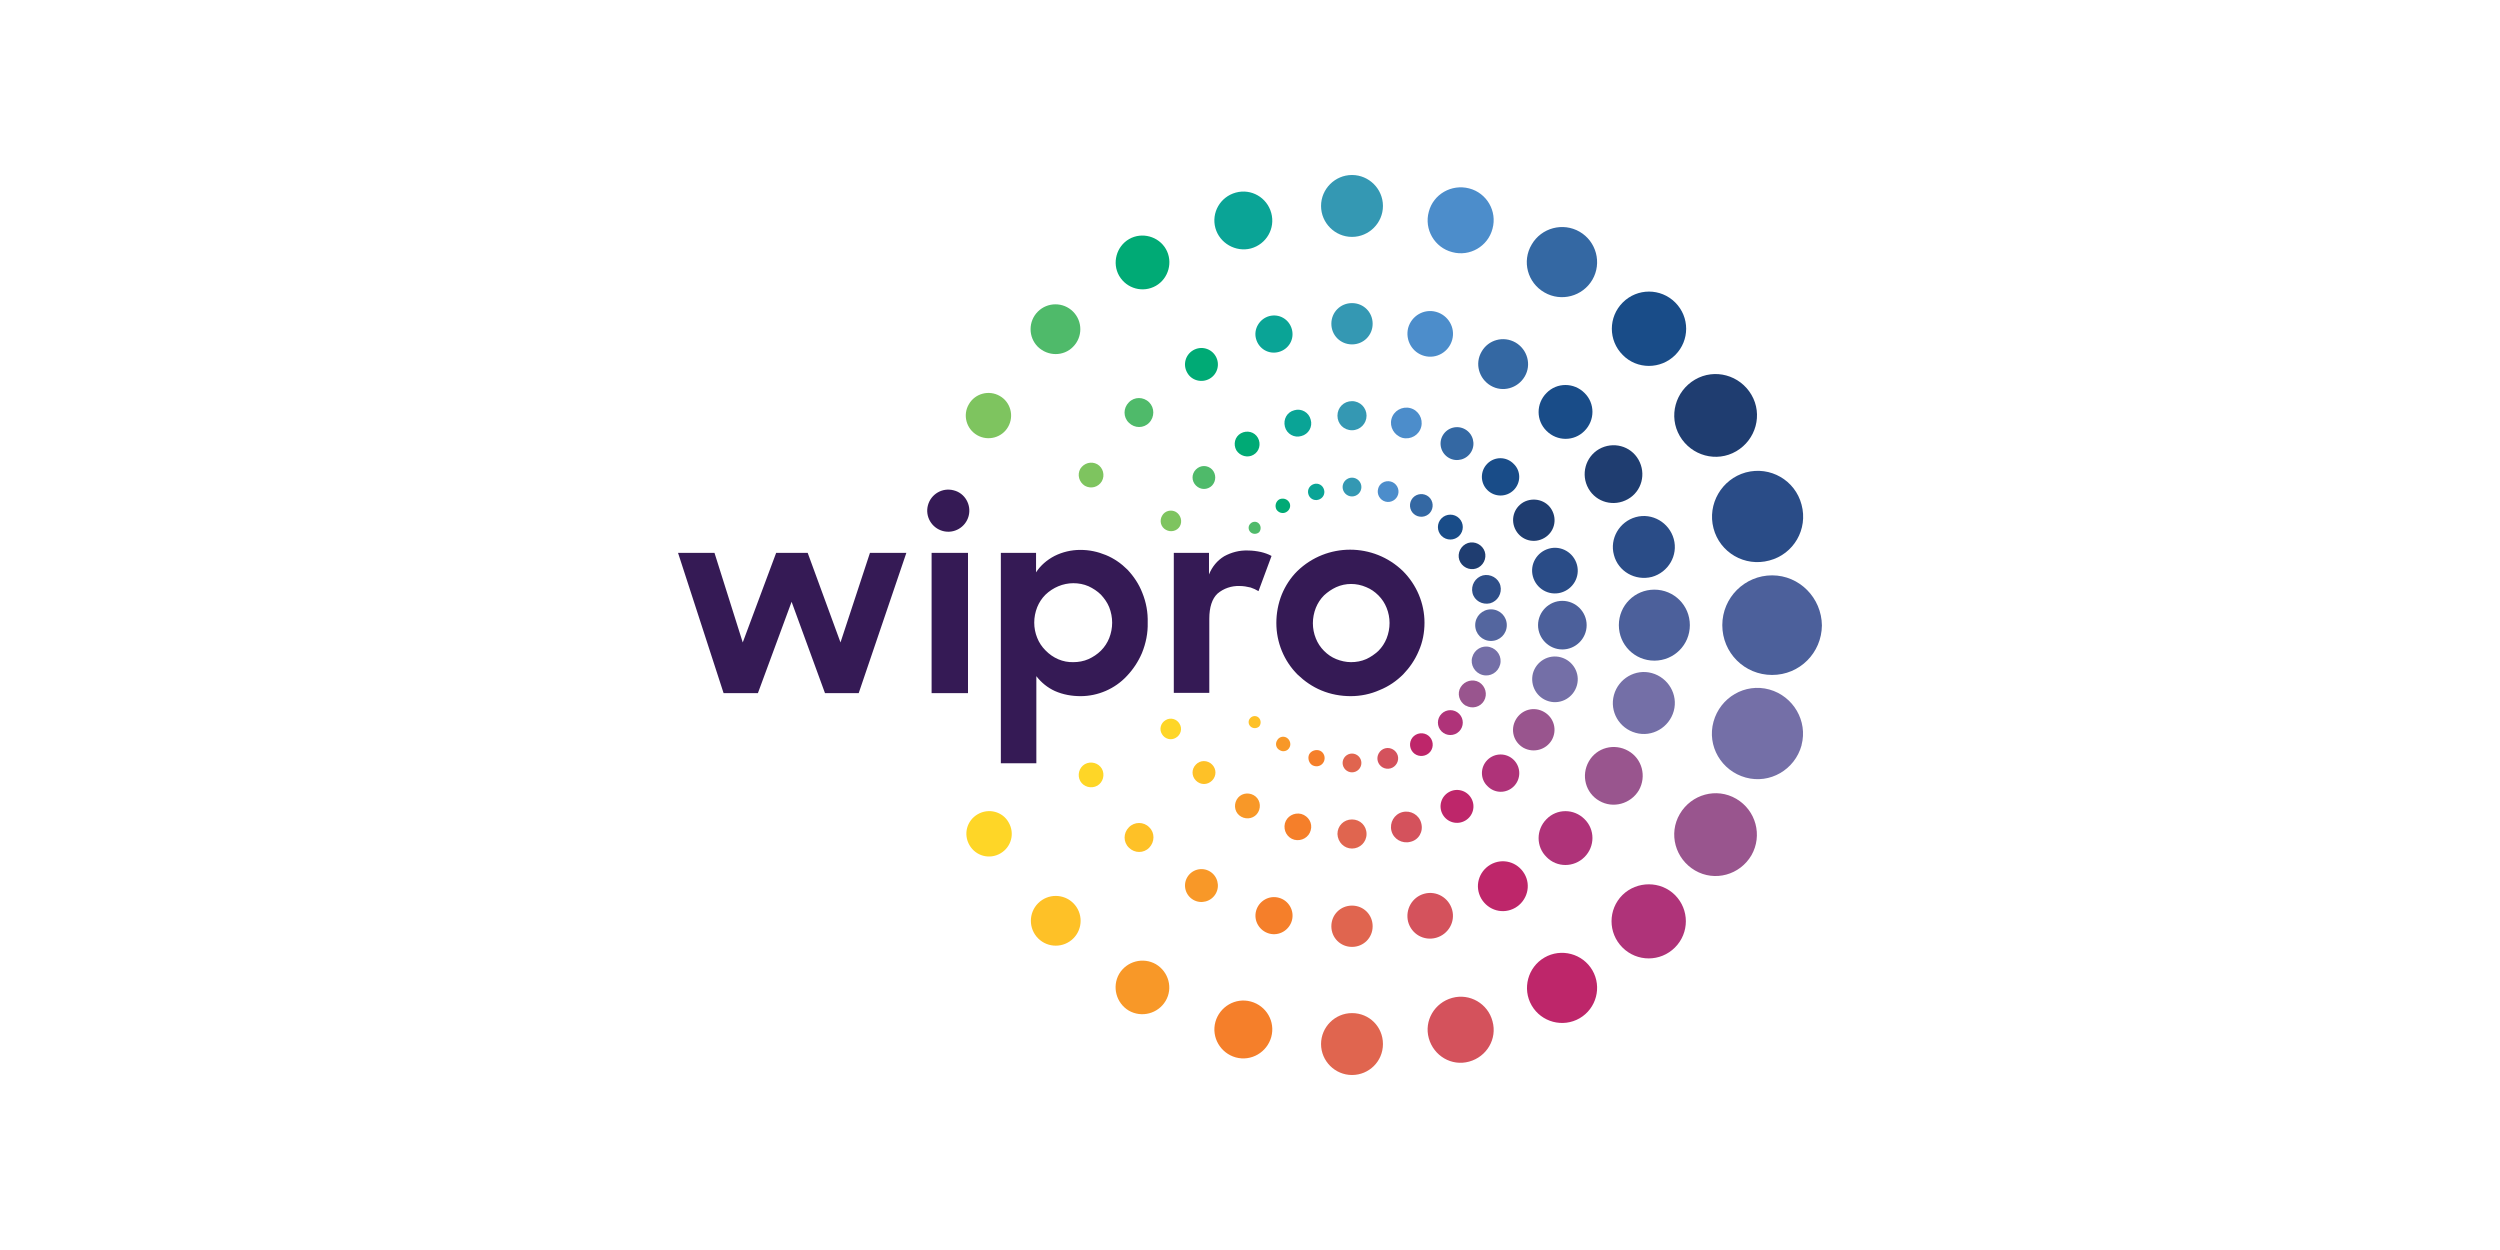 <?xml version="1.0" encoding="UTF-8"?>
<svg id="Layer_2" data-name="Layer 2" xmlns="http://www.w3.org/2000/svg" viewBox="0 0 500 250">
  <defs>
    <style>
      .cls-1 {
        fill: #4fba6a;
      }

      .cls-2 {
        fill: #3468a3;
      }

      .cls-3 {
        fill: #0aa496;
      }

      .cls-4 {
        fill: #e0654f;
      }

      .cls-5 {
        fill: #fec127;
      }

      .cls-6 {
        fill: #54669f;
      }

      .cls-7 {
        fill: #351a55;
      }

      .cls-8 {
        fill: #f89828;
      }

      .cls-9 {
        fill: #194c88;
      }

      .cls-10 {
        fill: #746fa7;
      }

      .cls-11 {
        fill: #7ec45f;
      }

      .cls-12 {
        fill: #2e4e88;
      }

      .cls-13 {
        fill: #00aa75;
      }

      .cls-14 {
        fill: #be266a;
      }

      .cls-15 {
        fill: #f57f2a;
      }

      .cls-16 {
        fill: none;
      }

      .cls-17 {
        fill: #d4525c;
      }

      .cls-18 {
        fill: #4c8dcb;
      }

      .cls-19 {
        fill: #af3379;
      }

      .cls-20 {
        fill: #2a4c87;
      }

      .cls-21 {
        fill: #1f3d70;
      }

      .cls-22 {
        fill: #fed627;
      }

      .cls-23 {
        fill: #3498b3;
      }

      .cls-24 {
        fill: #4c609b;
      }

      .cls-25 {
        fill: #99558e;
      }
    </style>
  </defs>
  <g id="Layer_1-2" data-name="Layer 1">
    <g id="WIPRO_LOGO" data-name="WIPRO LOGO">
      <rect id="BORDER" class="cls-16" width="500" height="250"/>
      <g id="WIPRO_LOGO-2" data-name="WIPRO LOGO">
        <g id="CIRCLES">
          <path id="path999" class="cls-20" d="m342.7,105.66c1.27,4.86,6.25,7.77,11.17,6.44,4.86-1.27,7.77-6.25,6.44-11.17-1.27-4.86-6.25-7.77-11.17-6.44-4.8,1.34-7.71,6.31-6.44,11.17Z"/>
          <path id="path1001" class="cls-20" d="m330.38,115.38c3.28-.91,5.28-4.31,4.37-7.59s-4.31-5.28-7.59-4.37-5.28,4.31-4.37,7.59c.85,3.28,4.25,5.22,7.59,4.37Z"/>
          <path id="path1003" class="cls-20" d="m312.17,118.53c2.43-.67,3.89-3.16,3.22-5.59s-3.16-3.89-5.59-3.22-3.89,3.16-3.22,5.59c.67,2.43,3.16,3.89,5.59,3.22Z"/>
          <path id="path1005" class="cls-12" d="m298.02,120.66c1.52-.42,2.43-2,2.06-3.52s-2-2.43-3.52-2.06c-1.52.42-2.43,2-2.06,3.52s1.94,2.43,3.52,2.06Z"/>
          <path id="path1007" class="cls-21" d="m335.96,87.21c2.31,3.95,7.35,5.34,11.29,3.04,3.95-2.31,5.34-7.35,3.04-11.29-2.31-3.95-7.35-5.34-11.29-3.04-3.95,2.31-5.34,7.35-3.04,11.29Z"/>
          <path id="path1009" class="cls-21" d="m317.69,97.71c1.58,2.79,5.1,3.7,7.89,2.12,2.79-1.58,3.7-5.1,2.12-7.89-1.58-2.79-5.1-3.7-7.89-2.12-2.73,1.58-3.7,5.1-2.12,7.89Z"/>
          <path id="path1011" class="cls-21" d="m304.7,100.44c-2,1.15-2.67,3.64-1.52,5.65s3.64,2.67,5.65,1.52,2.67-3.64,1.52-5.65c-1.09-1.94-3.64-2.61-5.65-1.52Z"/>
          <path id="path1013" class="cls-21" d="m293.1,108.82c-1.27.73-1.76,2.37-1.03,3.64s2.37,1.76,3.64,1.03,1.76-2.37,1.03-3.64-2.37-1.76-3.64-1.03Z"/>
          <path id="path1015" class="cls-9" d="m335.05,71c2.91-2.91,2.91-7.59,0-10.5s-7.59-2.91-10.5,0-2.91,7.59,0,10.5c2.85,2.91,7.59,2.91,10.5,0Z"/>
          <path id="path1017" class="cls-9" d="m316.9,78.59c-2.12-2.12-5.52-2.12-7.59,0-2.12,2.12-2.12,5.52,0,7.59,2.12,2.12,5.52,2.12,7.59,0,2.12-2.12,2.12-5.52,0-7.59Z"/>
          <path id="path1019" class="cls-9" d="m297.47,92.73c-1.46,1.46-1.46,3.82,0,5.28s3.82,1.46,5.28,0,1.46-3.82,0-5.22c-1.46-1.52-3.82-1.52-5.28-.06Z"/>
          <path id="path1021" class="cls-9" d="m288.31,107.18c.97.97,2.55.97,3.52,0,.97-.97.97-2.55,0-3.52s-2.55-.97-3.52,0-.97,2.55,0,3.52h0Z"/>
          <path id="path1023" class="cls-2" d="m308.89,58.49c3.34,1.94,7.65.79,9.59-2.55s.79-7.65-2.55-9.59-7.65-.79-9.59,2.55c-2,3.34-.85,7.65,2.55,9.59-.06,0,0,0,0,0Z"/>
          <path id="path1025" class="cls-2" d="m296.32,70.33c-1.4,2.37-.55,5.4,1.82,6.8s5.4.55,6.8-1.82.55-5.4-1.82-6.8c-2.43-1.4-5.46-.55-6.8,1.82Z"/>
          <path id="path1027" class="cls-2" d="m293.04,85.87c-1.58-.91-3.58-.36-4.49,1.21s-.36,3.58,1.21,4.49,3.58.36,4.49-1.21.36-3.58-1.21-4.49Z"/>
          <path id="path1029" class="cls-2" d="m285.39,99.11c-1.09-.61-2.49-.24-3.1.85s-.24,2.49.85,3.1,2.49.24,3.1-.85.24-2.49-.85-3.1Z"/>
          <path id="path1031" class="cls-18" d="m290.43,50.42c3.52.97,7.16-1.15,8.07-4.67.97-3.52-1.15-7.16-4.67-8.07s-7.16,1.15-8.07,4.67c-.97,3.52,1.15,7.16,4.67,8.07h0Z"/>
          <path id="path1033" class="cls-18" d="m284.85,71.18c2.43.67,4.92-.79,5.59-3.22.67-2.43-.79-4.92-3.22-5.59s-4.92.79-5.59,3.22c-.61,2.43.79,4.92,3.22,5.59Z"/>
          <path id="path1035" class="cls-18" d="m280.48,87.57c1.64.42,3.34-.55,3.76-2.19s-.55-3.34-2.19-3.76-3.34.55-3.76,2.19c-.42,1.58.55,3.28,2.19,3.76Z"/>
          <path id="path1037" class="cls-18" d="m275.62,97.77c-.3,1.09.36,2.25,1.46,2.55s2.25-.36,2.55-1.46-.36-2.25-1.46-2.55c-1.15-.3-2.31.36-2.55,1.46Z"/>
          <path id="path1039" class="cls-23" d="m270.4,47.38c3.4,0,6.19-2.79,6.19-6.19s-2.79-6.19-6.19-6.19-6.19,2.79-6.19,6.19,2.79,6.19,6.19,6.19Z"/>
          <path id="path1041" class="cls-23" d="m270.4,60.62c-2.31,0-4.13,1.82-4.13,4.13s1.82,4.13,4.13,4.13,4.13-1.82,4.13-4.13-1.82-4.13-4.13-4.13Z"/>
          <path id="path1043" class="cls-23" d="m273.31,83.14c0-1.58-1.27-2.91-2.91-2.91s-2.91,1.27-2.91,2.91,1.27,2.91,2.91,2.91,2.91-1.34,2.91-2.91Z"/>
          <path id="path1045" class="cls-23" d="m270.4,95.53c-1.03,0-1.88.85-1.88,1.88s.85,1.88,1.88,1.88,1.88-.85,1.88-1.88-.85-1.88-1.88-1.88Z"/>
          <path id="path1047" class="cls-3" d="m250.18,49.69c3.1-.85,4.92-4.01,4.07-7.1-.85-3.1-4.01-4.92-7.1-4.07s-4.92,4.01-4.07,7.1c.85,3.04,4.07,4.86,7.1,4.07Z"/>
          <path id="path1049" class="cls-3" d="m251.21,67.78c.55,2,2.55,3.16,4.55,2.61s3.16-2.55,2.61-4.55-2.55-3.16-4.55-2.61c-1.94.55-3.16,2.61-2.61,4.55Z"/>
          <path id="path1051" class="cls-3" d="m256.98,85.33c.36,1.46,1.88,2.31,3.28,1.88,1.46-.36,2.31-1.88,1.88-3.28-.36-1.46-1.88-2.31-3.28-1.88-1.46.36-2.25,1.82-1.88,3.28h0Z"/>
          <path id="path1053" class="cls-3" d="m261.66,98.8c.24.91,1.15,1.4,2,1.15.91-.24,1.4-1.15,1.15-2-.24-.91-1.15-1.4-2-1.15s-1.4,1.09-1.15,2Z"/>
          <path id="path1055" class="cls-13" d="m231.18,57.16c2.55-1.46,3.46-4.8,2-7.35s-4.8-3.46-7.35-2-3.46,4.8-2,7.35c1.52,2.61,4.8,3.46,7.35,2Z"/>
          <path id="path1057" class="cls-13" d="m241.93,75.74c1.58-.91,2.12-2.91,1.21-4.49s-2.91-2.12-4.49-1.21-2.12,2.91-1.21,4.49c.85,1.58,2.91,2.12,4.49,1.21Z"/>
          <path id="path1059" class="cls-13" d="m250.67,90.97c1.21-.67,1.58-2.19.91-3.4s-2.19-1.58-3.4-.91-1.58,2.19-.91,3.4c.73,1.15,2.25,1.58,3.4.91Z"/>
          <path id="path1061" class="cls-13" d="m257.83,100.44c-.42-.67-1.27-.91-2-.55-.67.42-.91,1.27-.55,2,.42.67,1.27.91,1.94.55.79-.42,1.03-1.34.61-2Z"/>
          <path id="path1063" class="cls-1" d="m214.61,69.36c1.94-1.94,1.94-5.1,0-7.04s-5.1-1.94-7.04,0-1.94,5.1,0,7.04c2,1.94,5.16,1.94,7.04,0Z"/>
          <path id="path1065" class="cls-1" d="m229.84,80.47c-1.15-1.15-2.97-1.15-4.07,0-1.15,1.15-1.15,2.97,0,4.07,1.15,1.15,2.97,1.15,4.07,0s1.09-2.97,0-4.07Z"/>
          <path id="path1067" class="cls-1" d="m242.41,93.89c-.91-.91-2.31-.91-3.22,0s-.91,2.31,0,3.22,2.31.91,3.22,0c.85-.91.85-2.31,0-3.22Z"/>
          <path id="path1069" class="cls-1" d="m251.76,104.69c-.49-.49-1.27-.42-1.7.06-.49.49-.42,1.27.06,1.7s1.21.42,1.7,0c.42-.49.42-1.27-.06-1.76Z"/>
          <path id="path1071" class="cls-11" d="m195.42,87.03c2.19,1.27,4.98.49,6.19-1.64,1.27-2.19.49-4.98-1.64-6.19-2.19-1.27-4.98-.49-6.19,1.64-1.27,2.12-.55,4.92,1.64,6.19Z"/>
          <path id="path1073" class="cls-11" d="m219.46,92.85c-1.21-.67-2.67-.24-3.4.91-.67,1.21-.24,2.67.91,3.4,1.21.67,2.67.3,3.4-.91.67-1.21.24-2.73-.91-3.4Z"/>
          <path id="path1075" class="cls-11" d="m235.19,102.39c-.97-.55-2.25-.24-2.79.79-.55.97-.24,2.25.79,2.79.97.55,2.25.24,2.79-.73s.18-2.25-.79-2.85Z"/>
          <path id="path1077" class="cls-24" d="m354.42,115.07c-5.46,0-9.96,4.43-9.96,9.96s4.43,9.96,9.96,9.96,9.9-4.43,9.96-9.9c-.06-5.52-4.49-10.02-9.96-10.02h0Z"/>
          <path id="path1079" class="cls-24" d="m337.97,125.03c0-3.95-3.16-7.1-7.1-7.1s-7.1,3.16-7.1,7.1,3.16,7.1,7.1,7.1,7.1-3.16,7.1-7.1Z"/>
          <path id="path1081" class="cls-24" d="m312.47,120.17c-2.67,0-4.86,2.19-4.86,4.86s2.19,4.86,4.86,4.86,4.86-2.19,4.86-4.86-2.19-4.86-4.86-4.86Z"/>
          <path id="path1083" class="cls-6" d="m301.36,125.03c0-1.76-1.4-3.16-3.16-3.16s-3.16,1.4-3.16,3.16,1.4,3.16,3.16,3.16,3.16-1.4,3.16-3.16Z"/>
          <path id="path1085" class="cls-10" d="m353.87,137.9c-4.86-1.34-9.83,1.58-11.17,6.44s1.58,9.83,6.44,11.17,9.83-1.58,11.17-6.44v-.06c1.27-4.8-1.64-9.77-6.44-11.11h0Z"/>
          <path id="path1087" class="cls-10" d="m327.16,146.58c3.28.91,6.68-1.09,7.59-4.37s-1.09-6.68-4.37-7.59-6.68,1.09-7.59,4.37c-.91,3.28,1.03,6.68,4.37,7.59Z"/>
          <path id="path1089" class="cls-10" d="m309.8,140.27c2.43.67,4.92-.79,5.59-3.22s-.79-4.92-3.22-5.59-4.92.79-5.59,3.22c-.61,2.43.79,4.92,3.22,5.59Z"/>
          <path id="path1091" class="cls-10" d="m296.5,134.99c1.52.42,3.1-.49,3.52-2.06.42-1.52-.49-3.1-2.06-3.52-1.52-.42-3.1.49-3.52,2.06-.42,1.46.49,3.1,2.06,3.52h0Z"/>
          <path id="path1093" class="cls-25" d="m347.25,159.76c-3.95-2.31-8.98-.91-11.29,3.04s-.91,8.98,3.04,11.29,8.98.91,11.29-3.04c2.25-3.95.91-8.98-3.04-11.29Z"/>
          <path id="path1095" class="cls-25" d="m327.77,158.06c1.58-2.79.67-6.31-2.12-7.89s-6.31-.67-7.89,2.12-.67,6.31,2.12,7.89c2.73,1.58,6.25.61,7.89-2.12Z"/>
          <path id="path1097" class="cls-25" d="m310.34,148.04c1.15-2,.49-4.49-1.52-5.65s-4.49-.49-5.65,1.52-.49,4.49,1.52,5.65c2,1.09,4.49.42,5.65-1.52Z"/>
          <path id="path1099" class="cls-25" d="m296.81,140.15c.73-1.27.3-2.91-.97-3.7-1.27-.73-2.91-.3-3.7.97s-.3,2.91.97,3.7h.06c1.27.73,2.91.3,3.64-.97Z"/>
          <path id="path1101" class="cls-19" d="m324.49,179c-2.91,2.91-2.91,7.59,0,10.5,2.91,2.91,7.59,2.91,10.5,0s2.91-7.59,0-10.5c-2.85-2.85-7.59-2.85-10.5,0Z"/>
          <path id="path1103" class="cls-19" d="m316.9,171.41c2.12-2.12,2.12-5.52,0-7.59-2.12-2.12-5.52-2.12-7.59,0-2.12,2.12-2.12,5.52,0,7.59,2.06,2.12,5.46,2.12,7.59,0Z"/>
          <path id="path1105" class="cls-19" d="m302.76,157.27c1.46-1.46,1.46-3.82,0-5.28s-3.82-1.46-5.28,0c-1.46,1.46-1.46,3.82,0,5.22,1.46,1.52,3.82,1.52,5.28.06h0Z"/>
          <path id="path1107" class="cls-19" d="m288.31,146.28c.97.97,2.55.97,3.52,0,.97-.97.97-2.55,0-3.52s-2.55-.97-3.52,0-.97,2.55,0,3.52h0Z"/>
          <path id="path1109" class="cls-14" d="m308.89,191.51c-3.34,1.94-4.49,6.25-2.55,9.59,1.94,3.34,6.25,4.49,9.59,2.55s4.49-6.25,2.55-9.59-6.25-4.49-9.59-2.55Z"/>
          <path id="path1111" class="cls-14" d="m304.88,174.75c-1.4-2.37-4.37-3.22-6.8-1.82-2.37,1.4-3.22,4.37-1.82,6.8,1.4,2.37,4.37,3.22,6.8,1.82,2.37-1.4,3.22-4.43,1.82-6.8Z"/>
          <path id="path1113" class="cls-14" d="m293.04,164.13c1.58-.91,2.12-2.91,1.21-4.49s-2.91-2.12-4.49-1.21-2.12,2.91-1.21,4.49,2.91,2.12,4.49,1.21Z"/>
          <path id="path1115" class="cls-14" d="m283.15,146.95c-1.09.61-1.46,2-.85,3.1s2,1.46,3.1.85,1.46-2,.85-3.1-2-1.46-3.1-.85Z"/>
          <path id="path1117" class="cls-17" d="m290.43,199.58c-3.52.97-5.65,4.55-4.67,8.07s4.55,5.65,8.07,4.67c3.52-.97,5.65-4.55,4.67-8.07-.91-3.52-4.55-5.65-8.07-4.67h0Z"/>
          <path id="path1119" class="cls-17" d="m287.21,187.56c2.43-.67,3.89-3.16,3.22-5.59-.67-2.43-3.16-3.89-5.59-3.22s-3.82,3.16-3.22,5.59c.67,2.49,3.16,3.89,5.59,3.22h0Z"/>
          <path id="path1121" class="cls-17" d="m284.24,164.61c-.42-1.64-2.12-2.61-3.76-2.19s-2.61,2.12-2.19,3.76,2.12,2.61,3.76,2.19c1.7-.36,2.67-2.06,2.19-3.76h0Z"/>
          <path id="path1123" class="cls-17" d="m279.56,151.13c-.3-1.09-1.46-1.76-2.55-1.46s-1.76,1.46-1.46,2.55,1.4,1.76,2.55,1.46c1.09-.3,1.76-1.46,1.46-2.55Z"/>
          <path id="path1125" class="cls-4" d="m270.4,202.62c-3.4,0-6.19,2.79-6.19,6.19s2.79,6.19,6.19,6.19,6.19-2.73,6.19-6.19-2.73-6.19-6.19-6.19Z"/>
          <path id="path1127" class="cls-4" d="m266.27,185.25c0,2.31,1.82,4.13,4.13,4.13s4.13-1.82,4.13-4.13-1.82-4.13-4.13-4.13-4.13,1.82-4.13,4.13Z"/>
          <path id="path1129" class="cls-4" d="m270.4,169.71c1.58,0,2.91-1.27,2.91-2.91s-1.27-2.91-2.91-2.91-2.91,1.27-2.91,2.91c.06,1.64,1.34,2.91,2.91,2.91h0Z"/>
          <path id="path1131" class="cls-4" d="m270.4,150.71c-1.03,0-1.88.85-1.88,1.88s.85,1.88,1.88,1.88,1.88-.85,1.88-1.88-.85-1.88-1.88-1.88Z"/>
          <path id="path1133" class="cls-15" d="m250.18,200.31c-3.1-.85-6.25,1.03-7.1,4.07-.85,3.1,1.03,6.25,4.07,7.1,3.1.85,6.25-1.03,7.1-4.07.85-3.1-.97-6.25-4.07-7.1Z"/>
          <path id="path1135" class="cls-15" d="m255.77,179.55c-2-.55-4.01.67-4.55,2.61-.55,2,.67,4.01,2.61,4.55,2,.55,4.01-.67,4.55-2.61s-.61-4.01-2.61-4.55Z"/>
          <path id="path1137" class="cls-15" d="m260.26,162.79c-1.46-.36-2.91.49-3.28,1.88-.36,1.46.49,2.91,1.88,3.28,1.46.36,2.91-.49,3.28-1.88.42-1.4-.42-2.85-1.88-3.28Z"/>
          <path id="path1139" class="cls-15" d="m264.87,152.05c.24-.91-.3-1.82-1.15-2s-1.82.3-2,1.15.3,1.82,1.15,2c.85.24,1.76-.24,2-1.15Z"/>
          <path id="path1141" class="cls-8" d="m231.18,192.84c-2.55-1.46-5.83-.61-7.35,1.94-1.46,2.55-.61,5.83,1.94,7.35,2.55,1.46,5.83.61,7.35-1.94s.61-5.83-1.94-7.35Z"/>
          <path id="path1143" class="cls-8" d="m241.93,174.26c-1.58-.91-3.58-.36-4.49,1.21s-.36,3.58,1.21,4.49,3.58.36,4.49-1.21.36-3.58-1.21-4.49Z"/>
          <path id="path1145" class="cls-8" d="m248.24,163.34c1.21.67,2.73.3,3.4-.91s.3-2.73-.91-3.4-2.73-.3-3.4.91-.3,2.73.91,3.4Z"/>
          <path id="path1147" class="cls-8" d="m257.35,147.55c-.67-.42-1.58-.18-1.94.55-.42.67-.18,1.58.55,1.94.67.42,1.58.18,1.94-.55.36-.61.12-1.52-.55-1.94h0Z"/>
          <path id="path1149" class="cls-5" d="m207.63,180.64c-1.94,1.94-1.94,5.1,0,7.04s5.1,1.94,7.04,0,1.94-5.1,0-7.04-5.1-1.94-7.04,0Z"/>
          <path id="path1151" class="cls-5" d="m225.78,165.46c-1.15,1.15-1.15,2.97,0,4.07,1.15,1.15,2.97,1.15,4.07,0s1.15-2.97,0-4.07c-1.09-1.15-2.97-1.15-4.07,0Z"/>
          <path id="path1153" class="cls-5" d="m239.19,152.9c-.91.91-.91,2.31,0,3.22s2.31.91,3.22,0,.91-2.31,0-3.22-2.37-.91-3.22,0Z"/>
          <path id="path1155" class="cls-5" d="m251.76,143.55c-.49-.49-1.27-.42-1.7.06-.49.49-.42,1.27.06,1.7s1.21.42,1.7,0c.42-.49.42-1.27-.06-1.76h0Z"/>
          <path id="path1157" class="cls-22" d="m195.54,162.85c-2.19,1.27-2.91,4.01-1.64,6.19s4.01,2.91,6.19,1.64,2.91-4.01,1.64-6.19c-1.21-2.19-4.01-2.91-6.19-1.64Z"/>
          <path id="path1159" class="cls-22" d="m216.97,152.83c-1.15.67-1.58,2.19-.91,3.4.67,1.15,2.19,1.58,3.4.91,1.15-.67,1.58-2.19.91-3.4-.67-1.15-2.19-1.58-3.4-.91Z"/>
          <path id="path1161" class="cls-22" d="m233.12,144.03c-.97.55-1.34,1.82-.73,2.79.55.97,1.82,1.34,2.79.73.97-.55,1.34-1.82.73-2.79-.55-.97-1.82-1.34-2.79-.73Z"/>
        </g>
        <path id="TEXT" class="cls-7" d="m186.32,110.58h7.28v28.05h-7.28v-28.05Zm4.43-12.51c-2.25-.61-4.55.73-5.16,2.97s.73,4.55,2.97,5.16,4.55-.73,5.16-2.97-.73-4.61-2.97-5.16Zm25.38,41.16c-1.76,0-3.52-.3-5.16-1.03-1.46-.67-2.73-1.7-3.7-2.97v17.42h-7.1v-42.07h7.04v3.89c.91-1.4,2.19-2.49,3.7-3.28,1.58-.79,3.34-1.21,5.16-1.21s3.46.36,5.1,1.03,3.1,1.7,4.31,2.91c1.27,1.34,2.31,2.91,2.97,4.61.79,1.94,1.15,3.95,1.09,6.01.06,2.06-.36,4.13-1.15,6.07-.73,1.7-1.76,3.28-3.04,4.61-2.37,2.55-5.77,4.01-9.23,4.01Zm-1.46-6.8c1.03,0,2.06-.18,3.04-.61.91-.42,1.76-.97,2.49-1.7s1.27-1.58,1.64-2.49c.79-2,.79-4.19,0-6.19-.36-.91-.97-1.76-1.64-2.49-.73-.73-1.58-1.27-2.49-1.7-.97-.42-2-.61-3.04-.61-2.06,0-4.07.85-5.59,2.31-.73.73-1.27,1.58-1.64,2.49-.79,2-.79,4.19,0,6.13.36.91.91,1.76,1.64,2.49,1.52,1.58,3.52,2.43,5.59,2.37Zm20.09-21.85h7.04v4.31c.61-1.52,1.64-2.79,3.04-3.64,1.46-.79,3.04-1.21,4.74-1.15.91,0,1.76.12,2.61.3.73.18,1.46.42,2.12.79l-2.61,7.04c-.49-.3-1.03-.55-1.58-.73-.73-.18-1.46-.3-2.19-.3-1.64-.06-3.22.49-4.43,1.52-1.09,1.03-1.64,2.73-1.64,5.04v14.81h-7.1v-27.99Zm35.39,28.65c-2,0-4.01-.36-5.89-1.15-1.76-.73-3.34-1.82-4.74-3.16-2.73-2.73-4.25-6.44-4.25-10.32,0-1.94.36-3.89,1.09-5.71.73-1.76,1.76-3.34,3.1-4.67,5.89-5.71,15.24-5.71,21.13,0,2.73,2.73,4.31,6.44,4.31,10.32,0,1.94-.36,3.89-1.15,5.65-.73,1.76-1.82,3.34-3.1,4.67-1.34,1.34-2.91,2.43-4.74,3.16-1.76.79-3.76,1.21-5.77,1.21h0Zm.06-6.8c1.03,0,2.06-.18,3.04-.61.91-.42,1.7-.97,2.43-1.64.73-.73,1.27-1.58,1.64-2.49.79-2,.79-4.19,0-6.13-.36-.91-.91-1.76-1.64-2.49s-1.52-1.27-2.43-1.64c-1.94-.85-4.13-.85-6.01,0-.91.42-1.7.97-2.43,1.64-.73.73-1.27,1.58-1.64,2.49-.79,2-.79,4.19,0,6.13.36.91.91,1.76,1.64,2.49s1.52,1.27,2.43,1.64,1.94.61,2.97.61Zm-134.59-21.85h7.28l5.65,17.91,6.68-17.91h6.31l6.56,17.91,5.89-17.91h7.28l-9.53,28.05h-6.74l-6.68-18.27-6.74,18.27h-6.86l-9.11-28.05Z"/>
      </g>
    </g>
  </g>
</svg>